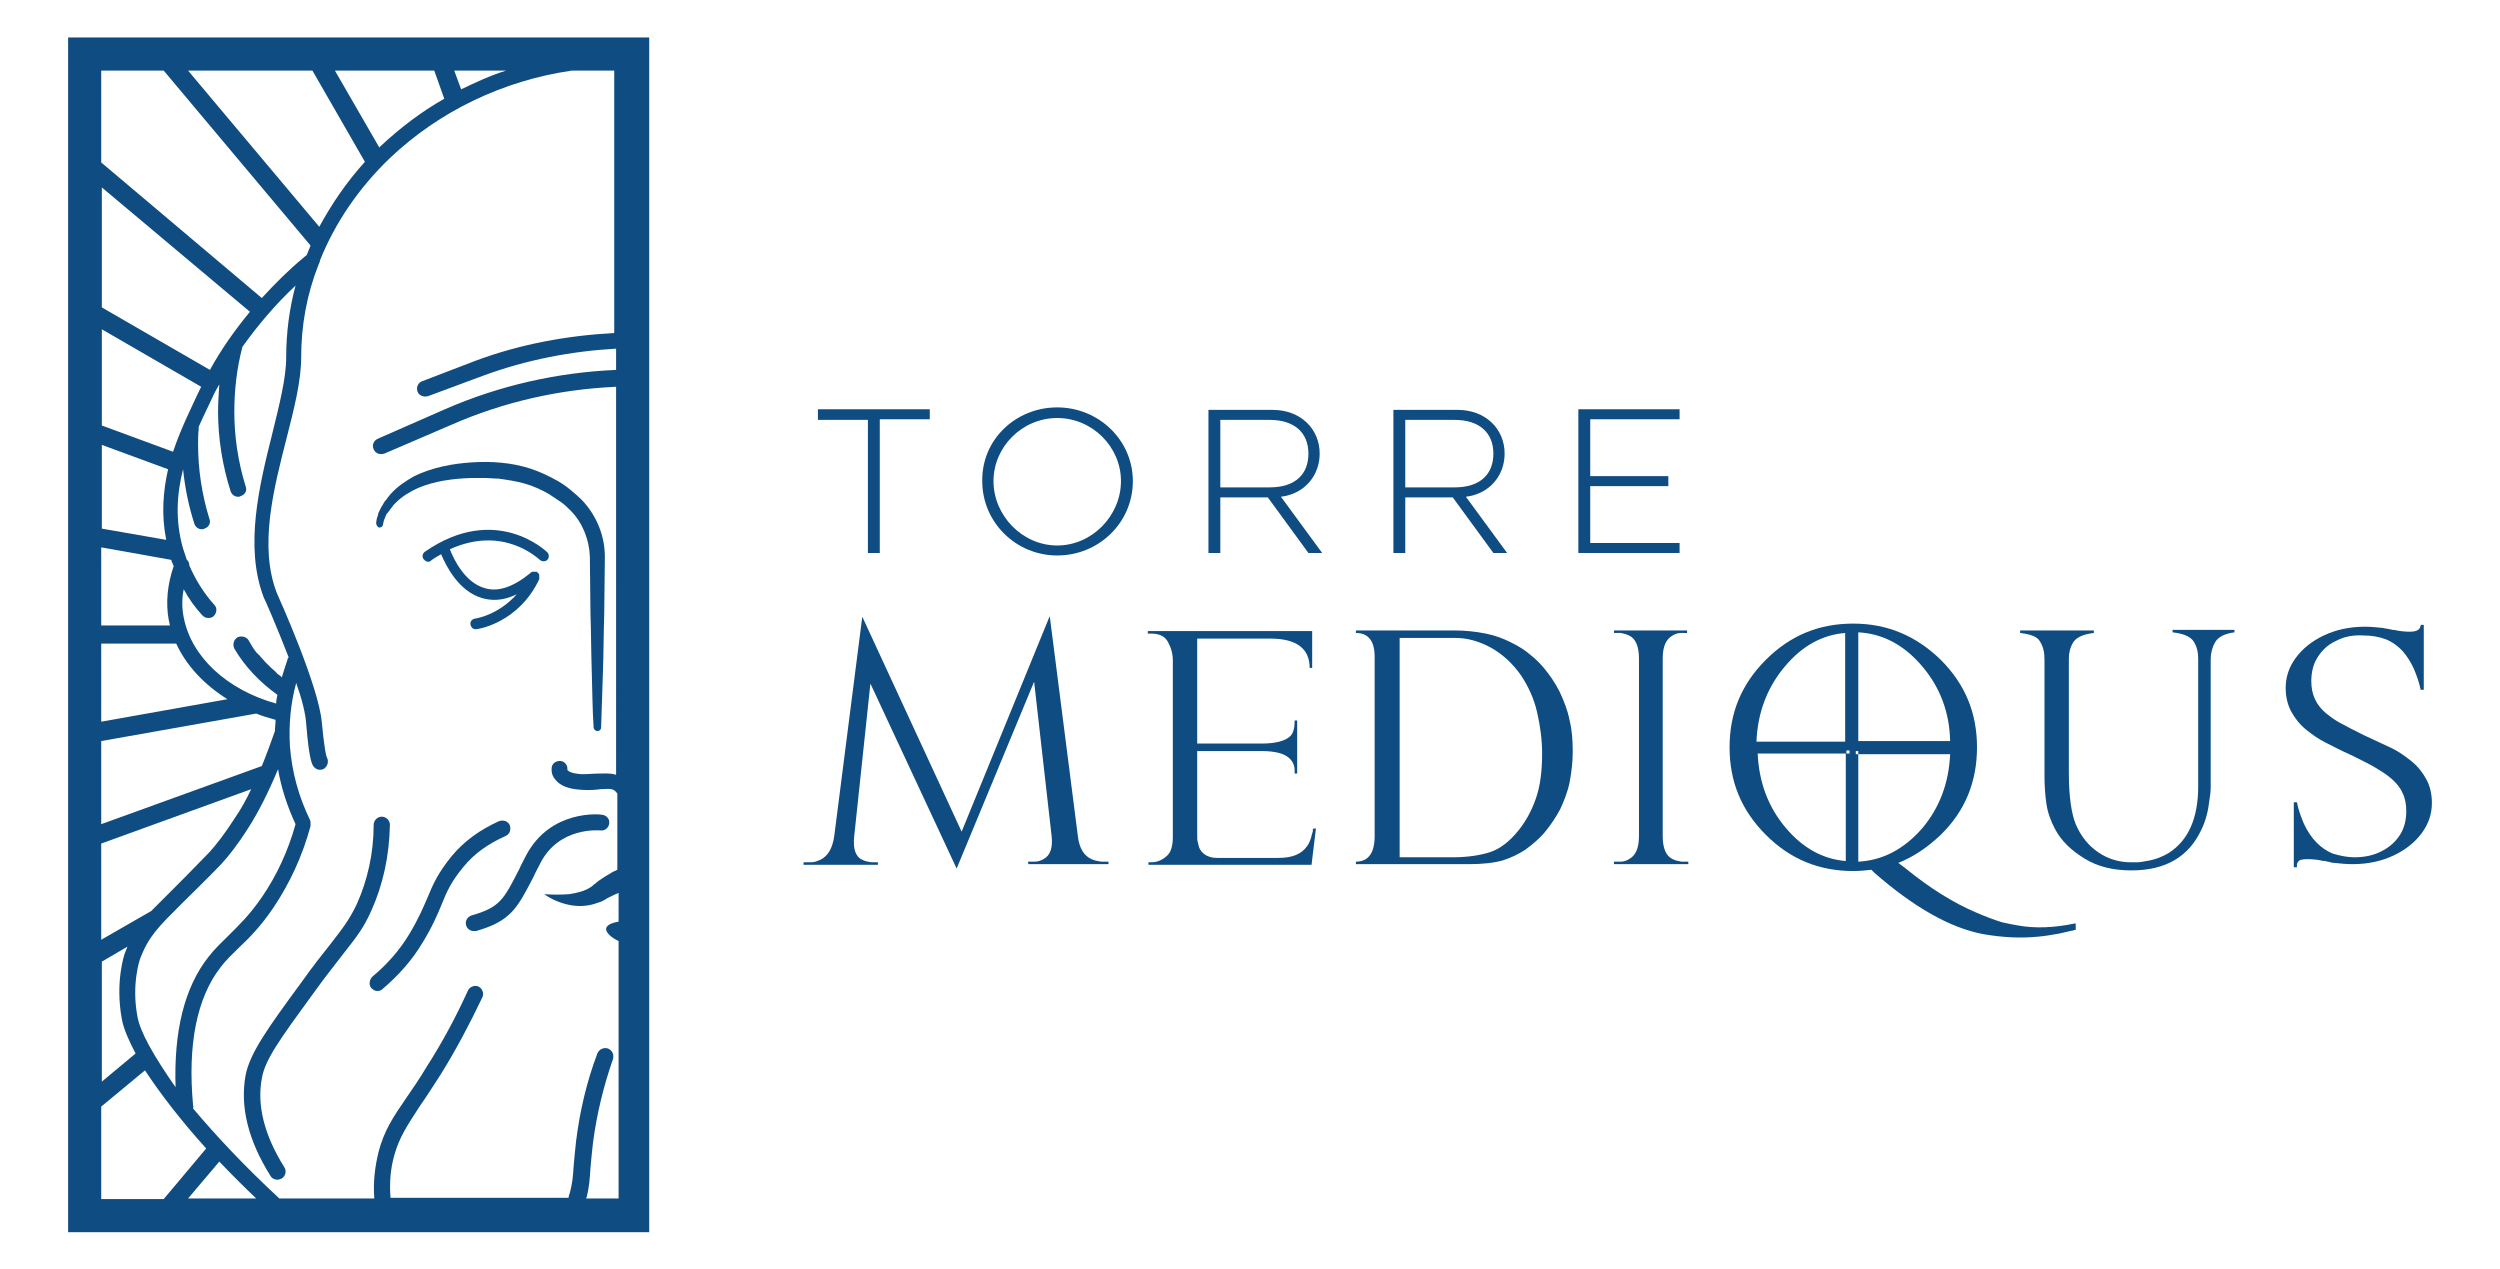 <svg xmlns="http://www.w3.org/2000/svg" xmlns:xlink="http://www.w3.org/1999/xlink" id="Capa_1" x="0px" y="0px" viewBox="0 0 400.1 203.1" style="enable-background:new 0 0 400.1 203.1;" xml:space="preserve"> <style type="text/css"> .st0{fill:#0F4C81;} </style> <g> <g> <path class="st0" d="M52.8,151.2c-1.2,1.5-2.7,3.4-4.7,6.2c-5.2,7.1-8.1,11.1-8.8,14.7c-0.9,5,0.4,10.4,4,16.1 c0.2,0.4,0.7,0.6,1.1,0.6c0.2,0,0.5-0.1,0.7-0.2c0.6-0.4,0.8-1.2,0.4-1.8c-3.2-5.1-4.4-9.9-3.6-14.2c0.5-3,2.9-6.3,8.3-13.7 c2-2.8,3.5-4.6,4.7-6.2c2.2-2.8,3.3-4.2,4.5-6.9c1.9-4.2,2.9-8.8,3-13.8c0-0.7-0.6-1.3-1.3-1.3c0,0,0,0,0,0 c-0.7,0-1.3,0.6-1.3,1.3c0,4.6-1,8.9-2.7,12.7C55.9,147.2,54.9,148.5,52.8,151.2z"></path> <path class="st0" d="M80.9,133.8c0.7-0.3,0.9-1,0.7-1.7c-0.3-0.7-1-0.9-1.7-0.7c-3.1,1.4-5.6,3.2-7.6,5.6c-2.2,2.7-3,4.5-3.9,6.7 c-0.7,1.6-1.4,3.3-2.9,5.8c-1.5,2.5-3.5,4.8-5.9,6.8c-0.5,0.5-0.6,1.3-0.2,1.8c0.3,0.3,0.6,0.5,1,0.5c0.3,0,0.6-0.1,0.8-0.3 c2.6-2.2,4.8-4.7,6.4-7.4c1.6-2.6,2.4-4.5,3.1-6.2c0.8-2,1.5-3.6,3.5-6C75.9,136.6,78.2,135,80.9,133.8z"></path> <path class="st0" d="M84.2,136.9c-0.4,0.8-0.8,1.5-1.1,2.2c-2.5,4.9-3.1,6.1-7.6,7.4c-0.7,0.2-1.1,0.9-0.9,1.6 c0.2,0.6,0.7,0.9,1.2,0.9c0.1,0,0.2,0,0.4,0c5.6-1.6,6.6-3.7,9.2-8.7c0.3-0.7,0.7-1.4,1.1-2.2c3-5.8,9.3-5.2,9.6-5.2 c0.7,0.1,1.3-0.4,1.4-1.1c0.1-0.7-0.4-1.3-1.1-1.4C96.1,130.3,88.1,129.5,84.2,136.9z"></path> <path class="st0" d="M60.6,84.4c0.3,0.1,0.6-0.1,0.7-0.4l0-0.1c0-0.1,0.1-0.3,0.1-0.5c0.1-0.2,0.1-0.3,0.2-0.5 c0.1-0.2,0.1-0.3,0.2-0.5c0.1-0.2,0.2-0.3,0.3-0.4l0.3-0.4c0.1-0.1,0.2-0.3,0.3-0.4c0.1-0.1,0.2-0.3,0.3-0.4l0.4-0.4 c1-1,2.2-1.7,3.5-2.3c2.6-1.1,5.5-1.5,8.5-1.6l1.1,0c0.4,0,0.7,0,1.1,0c0.7,0,1.4,0.1,2.2,0.1c1.4,0.2,2.8,0.4,4.2,0.8 c1.4,0.4,2.7,1,3.9,1.7c0.6,0.4,1.2,0.8,1.8,1.2c0.6,0.4,1.1,0.9,1.6,1.4c1.9,1.9,3,4.6,3.1,7.4l0.1,9.1c0.1,3,0.1,6.1,0.2,9.1 c0.1,3,0.1,6.1,0.3,9.1c0,0.3,0.3,0.6,0.6,0.6c0.3,0,0.6-0.2,0.6-0.6c0.1-3,0.2-6.1,0.3-9.1c0.1-3,0.1-6.1,0.2-9.1l0.1-9.1 c0-3.3-1.3-6.6-3.7-9.1c-0.6-0.6-1.2-1.1-1.8-1.6c-0.6-0.5-1.3-1-2-1.4c-1.4-0.8-2.9-1.5-4.4-2c-3.1-1-6.3-1.2-9.4-1 c-3.1,0.2-6.3,0.8-9.2,2.2c-1.4,0.8-2.8,1.7-3.9,3l-0.4,0.5c-0.1,0.2-0.2,0.3-0.4,0.5c-0.1,0.2-0.2,0.3-0.3,0.5l-0.3,0.5 c-0.1,0.2-0.2,0.4-0.3,0.6c-0.1,0.2-0.2,0.4-0.2,0.6c-0.1,0.2-0.1,0.4-0.2,0.6c0,0.2-0.1,0.4-0.1,0.7C60.2,84,60.4,84.3,60.6,84.4 z"></path> <path class="st0" d="M86.4,89.6c0.3,0.3,0.9,0.3,1.2,0c0.3-0.3,0.3-0.9,0-1.2c-0.1-0.1-8.2-8-19.6-0.1c-0.4,0.3-0.5,0.8-0.2,1.2 c0.2,0.2,0.4,0.4,0.7,0.4c0.2,0,0.3,0,0.5-0.2c0.5-0.4,1.1-0.7,1.6-1c0.8,1.9,2.8,5.9,6.5,7c0.7,0.2,1.3,0.3,2,0.3 c1.2,0,2.4-0.3,3.6-0.9c-2.9,3.3-6.5,3.9-6.7,3.9c-0.5,0.1-0.8,0.5-0.7,1c0.1,0.4,0.4,0.7,0.8,0.7c0,0,0.1,0,0.1,0 c0.3,0,6.8-1,10.1-8c0,0,0,0,0,0c0,0,0,0,0,0c0,0,0-0.1,0-0.1c0-0.1,0-0.1,0-0.2c0-0.1,0-0.1,0-0.2c0-0.1,0-0.1,0-0.2 c0-0.1-0.1-0.1-0.1-0.2c0,0,0-0.1-0.1-0.1c0,0,0,0,0,0c0,0-0.1-0.1-0.1-0.1c0,0-0.1-0.1-0.1-0.1c0,0,0,0,0,0c0,0-0.1,0-0.1,0 c-0.1,0-0.1,0-0.2,0c-0.1,0-0.1,0-0.2,0c-0.1,0-0.1,0-0.2,0c-0.1,0-0.1,0.1-0.2,0.1c0,0-0.1,0-0.1,0.1c-2.8,2.3-5.3,3.1-7.4,2.4 c-3.1-0.9-4.9-4.6-5.5-6.2C80.6,84,86.1,89.4,86.4,89.6z"></path> <path class="st0" d="M10.9,6v191.2h49.9h2.7h24.8h3h12.6v-54.9v-3.5v-9.8v-3.5V61.8v-2.6v-3.5v-2.6V6H10.9z M42.2,95.6L42.2,95.6 c0.1,0.1,2.1,4.7,4,9.6c-0.1,0.1-0.2,0.2-0.2,0.4c-0.3,0.9-0.6,1.8-0.9,2.8c-0.1-0.1-0.1-0.1-0.2-0.2c0,0-0.1-0.1-0.1-0.1 c-0.1,0-0.1-0.1-0.2-0.1c-0.1-0.1-0.3-0.2-0.4-0.4c-0.6-0.5-1.2-1.1-1.7-1.6c-0.3-0.3-0.5-0.6-0.8-0.9c-0.1-0.1-0.2-0.3-0.4-0.4 c0,0,0,0,0,0c0,0,0,0,0,0c-0.1-0.1-0.1-0.2-0.2-0.2c-0.5-0.6-0.9-1.3-1.3-2c-0.3-0.6-1.2-0.8-1.8-0.5c-0.6,0.4-0.8,1.1-0.5,1.8 c1.7,2.9,4.1,5.4,6.9,7.4c0,0,0,0,0,0c-0.1,0.5-0.2,0.9-0.2,1.4c-7.9-2.2-13.6-7.5-14.8-13.8c-0.3-1.5-0.3-3,0-4.5 c0.8,1.5,1.8,2.9,3,4.2c0.3,0.3,0.6,0.4,1,0.4c0.3,0,0.6-0.1,0.8-0.3c0.5-0.5,0.6-1.3,0.1-1.8c-1.7-1.9-3-4-4-6.3 c0-0.3-0.1-0.7-0.4-0.9c-0.2-0.6-0.4-1.2-0.6-1.8c-1.3-4.5-1-8.8,0-12.7c0.3,3,0.9,5.9,1.8,8.7c0.2,0.6,0.7,0.9,1.2,0.9 c0.1,0,0.3,0,0.4-0.1c0.7-0.2,1.1-0.9,0.8-1.6c-1.2-3.9-1.8-7.9-1.8-11.9c0-0.8,0-1.6,0.1-2.4c0-0.1,0-0.3,0-0.4 c0.7-1.6,1.5-3.2,2.2-4.7c0.3-0.7,0.7-1.4,1.1-2.1c-0.1,1.5-0.2,2.9-0.2,4.4c0,4.3,0.7,8.6,2,12.7c0.2,0.6,0.7,0.9,1.2,0.9 c0.1,0,0.3,0,0.4-0.1c0.7-0.2,1.1-0.9,0.8-1.6c-1.2-3.9-1.8-7.9-1.8-11.9c0-3.5,0.4-7,1.3-10.4c2.5-3.5,5.3-6.8,8.5-9.8 c-1,3.7-1.5,7.6-1.5,11.5c0,3.3-1.1,7.6-2.2,12.1C41.5,77.7,39.1,87.4,42.2,95.6z M33.6,59.2l-17.3-10V30L40,49.9l0,0 C37.6,52.8,35.4,55.9,33.6,59.2z M32.2,61.9L32.2,61.9c-0.1,0.2-0.2,0.4-0.3,0.6c-1.4,3-3,6.2-4.2,9.8l0,0l-11.4-4.2V52.7 L32.2,61.9z M26.9,75.1L26.9,75.1c-0.8,3.5-1.1,7.3-0.3,11.3l0,0l-10.3-1.8V71.2L26.9,75.1z M27.4,89.6L27.4,89.6 c0.1,0.4,0.3,0.7,0.4,1c-1,2.9-1.3,5.8-0.8,8.6c0.1,0.3,0.1,0.6,0.2,0.9h-11V87.6L27.4,89.6z M28.2,103c1.6,3.5,4.5,6.6,8.2,8.9 l0,0l-20.2,3.6V103H28.2z M41,114.2L41,114.2c1,0.4,2,0.7,3.1,1c0,0.6-0.1,1.2-0.1,1.8c-0.7,2-1.4,3.9-2.1,5.6l0,0l-25.7,9.3 v-13.3L41,114.2z M40.2,126.3c-0.8,1.7-1.7,3.3-2.6,4.6c-1.6,2.5-3,4.3-4.1,5.5c-2.6,2.7-4.6,4.7-6.2,6.3 c-1.2,1.2-2.2,2.2-3.1,3.1l-8,4.6v-15.4L40.2,126.3z M20.4,151.5c-0.1,0.3-0.3,0.7-0.4,1c-0.1,0.2-1.6,4.7-0.5,10.6 c0.3,1.6,1.1,3.4,2.2,5.5l0,0l-5.4,4.5v-19.2L20.4,151.5z M22,162.7c-1-5.2,0.4-9.2,0.4-9.2c1.4-3.7,3-5.2,6.7-8.9 c1.6-1.6,3.7-3.6,6.3-6.3c1.2-1.3,2.7-3.2,4.4-5.9c1.6-2.5,3.2-5.7,4.7-9.3c0.5,3,1.5,6,2.8,8.8c-1.2,4.3-3,8.2-5.4,11.7 c-2,2.9-3.7,4.5-5.3,6.1c-1.1,1.1-2.2,2.1-3.2,3.4c-3.9,4.9-5.6,12-5.3,20.9C24.6,169,22.4,165.1,22,162.7z M51.1,36.3L51.1,36.3 l-21-25h19.9l8.4,14.6C55.5,29.1,53.1,32.6,51.1,36.3z M60.9,23.4c-0.1,0.1-0.2,0.2-0.2,0.2l-7.1-12.3h15.9l1.6,4.5l0,0 C67.4,17.9,64,20.5,60.9,23.4z M73.8,14.3L73.8,14.3l-1.1-3h8.3C78.4,12.1,76.1,13.2,73.8,14.3z M26.2,11.3l23.5,28 c-0.2,0.5-0.4,1-0.6,1.5c-0.2,0.2-0.4,0.3-0.6,0.5c-2.4,2-4.5,4.1-6.6,6.4l0,0L16.2,26V11.3H26.2z M16.2,177.1l7-5.8 c2.5,3.8,5.9,8.2,9.8,12.5l-6.8,8.1h-10V177.1z M41,191.8H30.1l5-5.9C37,187.9,39,189.9,41,191.8z M66.8,62.6c0.2,0.7,1,1,1.7,0.8 l8.9-3.3c6.8-2.5,14-3.9,21.2-4.3v3.4c-9.4,0.4-18.7,2.5-27.4,6.3l-10.7,4.7c-0.7,0.3-1,1-0.7,1.7c0.3,0.7,1,0.9,1.7,0.7L72.2,68 c8.4-3.7,17.4-5.7,26.4-6.1V124c-0.9-0.3-1.8-0.2-2.8-0.2c-0.8,0-1.6,0.1-2.7,0.1c-1.7-0.1-2.2-0.5-2.3-0.7c0.1-0.7-0.4-1.3-1-1.4 c-0.7-0.1-1.4,0.3-1.5,1c0,0.2-0.2,1.1,0.6,2c0.8,1,2.2,1.5,4.2,1.6c1.2,0.1,2.2,0,3-0.1c1.8-0.1,2.1-0.1,2.7,0.7v12.2 c-0.4,0.2-0.7,0.3-1,0.5c-0.7,0.4-1.3,0.8-1.9,1.2l-0.4,0.3l-0.2,0.2l-0.2,0.1l-0.3,0.3c-0.1,0.1-0.2,0.1-0.3,0.2 c-0.9,0.6-2.1,0.9-3.4,1.1c-1.3,0.1-2.6,0.1-4,0c1.1,0.8,2.5,1.4,3.9,1.7c1.4,0.3,3,0.3,4.6-0.3c0.2-0.1,0.4-0.1,0.6-0.2l0.6-0.3 l0.3-0.2l0.2-0.1l0.4-0.2c0.4-0.2,0.8-0.4,1.3-0.6v4.6c-1.2,0.2-2,0.6-2,1.2c0,0.6,0.9,1.4,2,1.9v41.2h-5.2c0-0.1,0-0.1,0.1-0.2 c0.4-1.7,0.5-3,0.6-4.7c0.1-1.1,0.2-2.3,0.4-4c0.6-4.6,1.7-9.1,3.2-13.4c0.2-0.7-0.1-1.4-0.8-1.7c-0.7-0.2-1.4,0.1-1.7,0.8 c-1.7,4.5-2.8,9.2-3.4,14c-0.2,1.7-0.3,3-0.4,4.1c-0.1,1.6-0.2,2.7-0.6,4.2c-0.1,0.3-0.2,0.5-0.2,0.8H62.5c-0.2-2.4,0-4.7,0.6-6.8 c0.8-2.9,2.1-4.8,4.1-7.9c1-1.4,2-3,3.3-5c2.5-4,4.7-8.2,6.7-12.4c0.3-0.6,0-1.4-0.6-1.7c-0.6-0.3-1.4,0-1.7,0.6 c-1.9,4.2-4.1,8.3-6.6,12.2c-1.2,2-2.3,3.6-3.2,4.9c-2.2,3.2-3.6,5.3-4.5,8.7c-0.6,2.4-0.9,4.9-0.7,7.5H44.7 c-5.5-5.1-10.1-10-13.8-14.4c0-0.2,0.1-0.3,0-0.5c-0.9-9.7,0.6-17.2,4.4-22.1c0.9-1.2,1.9-2.1,2.9-3.1c1.7-1.6,3.5-3.4,5.6-6.5 c2.6-3.9,4.6-8.2,5.9-13c0-0.1,0-0.3,0-0.4c0-0.2,0-0.4-0.1-0.6c-1.8-3.7-2.9-7.7-3.2-11.8c-0.2-3.4,0.1-6.8,1-10.1 c0.9,2.5,1.5,4.9,1.6,6.5c0.5,6.2,1,6.7,1.3,7c0.3,0.3,0.6,0.4,0.9,0.4s0.7-0.1,0.9-0.4c0.4-0.4,0.5-1.1,0.2-1.6 c-0.1-0.2-0.4-1.4-0.8-5.6c-0.5-5.8-6.8-19.8-7.2-20.7c-2.9-7.5-0.5-16.7,1.6-24.9c1.2-4.7,2.3-9.1,2.3-12.8 c0-5.1,0.9-10.1,2.8-14.9c0.1-0.2,0.2-0.4,0.2-0.6c2.4-6,6.2-11.6,11.2-16.4c7.9-7.5,18.1-12.4,29.1-14h6.8v42 c-7.6,0.4-15.1,1.8-22.1,4.4L67.6,61C66.9,61.2,66.6,62,66.8,62.6z"></path> </g> <g> <g> <path class="st0" d="M172.5,133.8c0.2,1.9,1,3.2,2.2,3.7c0.4,0.2,0.9,0.3,1.5,0.4c0.2,0,0.4,0,0.7,0h0.5l0,0.4h-12.8l-0.1-0.4 h0.5c0.2,0,0.5,0,0.6,0c0.6,0,1-0.2,1.4-0.4c1.1-0.6,1.5-1.8,1.3-3.7l-2.8-24.7L153.1,139l-13.8-29.6l-2.6,24.5 c-0.2,1.9,0.2,3.2,1.3,3.7c0.4,0.2,0.8,0.3,1.4,0.4c0.2,0,0.4,0,0.6,0h0.5l0,0.4h-11.9l0-0.4h0.5c0.3,0,0.5,0,0.7,0 c0.6,0,1-0.2,1.5-0.4c1.2-0.6,1.9-1.8,2.2-3.7l4.5-35.2l15.9,34.4L168,98.6L172.5,133.8z"></path> <path class="st0" d="M191.6,119h10.3c2.2,0,3.7-0.4,4.5-1.1c0.6-0.5,0.8-1.4,0.8-2.6h0.4v8.5h-0.4c0-0.5,0-0.9-0.1-1.2 c-0.1-0.5-0.4-0.9-0.7-1.2c-0.8-0.8-2.3-1.2-4.5-1.2h-10.3v13.4c0,0.5,0,0.9,0.1,1.2c0.1,0.5,0.2,0.9,0.4,1.2 c0.5,0.8,1.4,1.3,2.7,1.3h9.8c2.2,0,3.7-0.6,4.6-1.9c0.3-0.4,0.5-0.9,0.7-1.6c0-0.2,0.1-0.4,0.2-0.7l0-0.3l0.1-0.2h0.4l-0.7,5.8 h-26.1v-0.4h0.5c0.8,0,1.6-0.3,2.3-0.9c0.8-0.6,1.1-1.7,1.1-3.2v-28.2c0-1.1-0.3-2.1-0.8-3c-0.5-0.9-1.4-1.3-2.7-1.3h-0.5v-0.4 H210v5.9h-0.4c0-3.1-2.1-4.7-6.3-4.7h-11.7V119z"></path> <path class="st0" d="M217,100.9h15.9c1.7,0,3.4,0.2,4.9,0.5c1.5,0.3,2.8,0.8,4,1.4c1.2,0.6,2.2,1.2,3,1.9 c0.9,0.7,1.6,1.4,2.2,2.1c1,1.2,1.9,2.5,2.6,3.9c0.7,1.5,1.3,3,1.6,4.6c0.4,1.6,0.5,3.3,0.5,5c0,1.7-0.2,3.3-0.5,4.9 c-0.3,1.5-0.9,3-1.5,4.3c-0.7,1.3-1.5,2.5-2.4,3.6c-0.9,1.1-2,2-3.2,2.9c-1.1,0.7-2.3,1.3-3.6,1.7c-1.4,0.4-3.2,0.6-5.5,0.6h-18 v-0.4c2,0,3-1.4,3-4.1v-28.7c0-2.5-1-3.8-3-3.8V100.9z M238.4,136.4c1.6-0.5,3.2-1.7,4.7-3.6c1.1-1.4,2-3,2.7-5 c0.7-2,1-4.4,1-7.2c0-2.2-0.3-4.4-0.8-6.6c-0.5-2.2-1.4-4.1-2.5-5.8c-1.3-1.9-2.9-3.4-4.8-4.5c-2-1.1-3.9-1.6-5.7-1.6h-4.3 c-0.3,0-0.5,0-0.8,0H224v35.1h4.5h4C234.8,137.2,236.8,136.9,238.4,136.4z"></path> <path class="st0" d="M258.2,100.9H270v0.4H269c-0.5,0-1,0.2-1.3,0.4c-1.1,0.6-1.6,1.8-1.6,3.7v28.4c0,1.9,0.5,3.2,1.6,3.7 c0.4,0.2,0.8,0.3,1.4,0.4c0.2,0,0.4,0,0.6,0h0.3l0.2,0v0.4h-11.9v-0.4h0.2l0.3,0c0.2,0,0.4,0,0.6,0c0.5,0,1-0.2,1.3-0.4 c1.1-0.6,1.6-1.8,1.6-3.7v-28.4c0-1.9-0.5-3.2-1.6-3.7c-0.4-0.2-0.8-0.3-1.3-0.4c-0.2,0-0.4,0-0.6,0h-0.5V100.9z"></path> <path class="st0" d="M332.2,147.8h-0.1l-0.1,0c-3.3,0.7-6.4,0.8-9.1,0.3c-0.4-0.1-0.7-0.1-1.1-0.2c-0.5-0.1-1-0.2-1.4-0.3 c-1.3-0.4-2.6-0.9-4-1.5c-3.8-1.6-7.6-4-11.4-7.1l-1.2-0.9c2.5-1,4.7-2.5,6.8-4.5c3.9-3.8,5.8-8.5,5.8-14c0-5.5-1.9-10.1-5.8-14 c-3.9-3.8-8.5-5.8-14-5.8s-10.1,1.9-14,5.8c-3.9,3.9-5.8,8.5-5.8,14c0,5.5,1.9,10.1,5.8,14c3.9,3.9,8.5,5.8,14,5.8 c1,0,2-0.1,2.9-0.2l0.5,0.5c6.3,5.5,12.1,8.8,17.4,9.8c2.9,0.5,5.9,0.7,8.8,0.4c1.1-0.1,2.3-0.3,3.4-0.5c0.9-0.2,1.7-0.4,2.6-0.6 L332.2,147.8z M285.7,106.6c2.7-3.2,5.9-5,9.6-5.3v17.4h-14.2C281.3,113.9,282.9,109.9,285.7,106.6z M295.9,120.6h-0.5v17.2 c-3.7-0.3-6.9-2.1-9.6-5.3c-2.8-3.3-4.3-7.3-4.5-11.9h14.2v-0.5h0.5V120.6z M297.4,101.2c3.9,0.2,7.3,2,10.2,5.4 c2.9,3.4,4.4,7.4,4.5,12h-14.7V101.2z M297.4,137.9v-17.2H297v-0.5h0.4v0.5h14.7c-0.2,4.6-1.7,8.6-4.5,11.9 C304.7,135.9,301.3,137.7,297.4,137.9z"></path> <path class="st0" d="M354.5,102.8c-0.5,0.9-0.7,1.8-0.7,2.7l0,19.5v1.1c0,0.6-0.1,1.3-0.2,1.9c-0.2,1.8-0.6,3.4-1.3,4.8 c-2,4.3-5.7,6.5-11.2,6.5c-2.9,0-5.4-0.6-7.5-1.9c-2.1-1.3-3.7-2.8-4.7-4.7c-0.7-1.3-1.2-2.7-1.4-4.1c-0.2-1.4-0.3-2.9-0.3-4.5 v-18.6c0-1.1-0.2-2-0.7-2.8c-0.4-0.8-1.5-1.2-3.2-1.4v-0.4h11.8v0.4c-1.7,0.2-2.8,0.7-3.3,1.5c-0.5,0.8-0.7,1.7-0.7,2.6v18.3 c0,3.7,0.4,6.5,1.1,8.2c0.8,1.9,2,3.4,3.6,4.5c1.6,1.1,3.4,1.6,5.2,1.6l0.4,0h0.6c0.5,0,1-0.1,1.5-0.2c1.4-0.2,2.6-0.7,3.6-1.3 c3.1-2,4.7-5.5,4.7-10.7v-20.4c0-1-0.2-1.9-0.7-2.7c-0.5-0.8-1.6-1.3-3.4-1.5v-0.4h9.9v0.4C356.1,101.4,355,101.9,354.5,102.8z"></path> <path class="st0" d="M373.8,102.6c-1.3,0.6-2.2,1.5-2.9,2.6c-0.7,1.1-1,2.4-1,3.8c0,1.1,0.2,2.1,0.6,2.9c0.4,0.9,1,1.6,1.8,2.3 c0.8,0.6,1.7,1.3,2.8,1.8c0.7,0.4,1.5,0.8,2.5,1.3l0.4,0.2l0.4,0.2c2,0.9,3.6,1.7,4.5,2.1c1,0.5,2,1.2,3,2c1,0.8,1.8,1.8,2.4,2.9 c0.6,1.1,0.9,2.4,0.9,3.8c0,1.7-0.5,3.3-1.6,4.8c-1.1,1.5-2.6,2.7-4.5,3.6c-1.9,0.9-4.1,1.4-6.6,1.4c-1,0-2-0.1-2.9-0.2 c-0.3,0-0.7-0.1-1-0.2c-0.1,0-0.3,0-0.4-0.1l-0.2,0l-0.1,0c-0.9-0.2-1.7-0.3-2.6-0.3c-0.8,0-1.3,0.1-1.5,0.4 c-0.1,0.1-0.1,0.2-0.2,0.4v0.5h-0.5v-10.4h0.5c0.2,1.1,0.6,2.2,1.1,3.4c1.1,2.4,2.7,4,4.6,4.8c1.3,0.4,2.5,0.6,3.5,0.6 c1.6,0,3.1-0.3,4.4-1c1.2-0.6,2.2-1.5,2.9-2.6c0.7-1.1,1-2.4,1-3.8c0-1.1-0.2-2.1-0.6-2.9c-0.4-0.9-1-1.6-1.8-2.3 c-0.8-0.7-1.8-1.3-2.8-1.9c-0.7-0.4-1.5-0.8-2.5-1.3l-0.4-0.2l-0.4-0.2c-2-0.9-3.5-1.7-4.5-2.2c-1-0.5-2-1.2-3-2 c-1-0.8-1.8-1.8-2.4-2.9c-0.6-1.1-0.9-2.4-0.9-3.8c0-1.7,0.5-3.3,1.6-4.8c1.1-1.5,2.6-2.7,4.5-3.6c1.9-0.9,4.1-1.4,6.6-1.4 c1,0,1.9,0.1,2.9,0.2c0.3,0.1,0.7,0.1,1,0.2c0.1,0,0.2,0,0.4,0.1l0.2,0l0.1,0c0.9,0.2,1.7,0.3,2.6,0.3c0.8,0,1.3-0.2,1.5-0.5 c0.1-0.1,0.1-0.2,0.2-0.4V100h0.5v10.4h-0.5c-0.2-1.1-0.6-2.2-1.1-3.4c-0.5-1.1-1.1-2-1.7-2.7c-0.8-0.9-1.8-1.6-2.8-2 c-1.1-0.4-2.3-0.6-3.5-0.6C376.5,101.6,375.1,101.9,373.8,102.6z"></path> </g> <g> <path class="st0" d="M130.9,65.5h17.9v1.6h-8v21.4h-1.9V67.2h-8V65.5z"></path> <path class="st0" d="M169.2,65.2c6.6,0,12.1,5.2,12.1,11.8c0,6.7-5.5,11.9-12.1,11.9c-6.6,0-12-5.3-12-11.9 C157.1,70.3,162.6,65.2,169.2,65.2z M159,77c0,5.5,4.6,10.3,10.2,10.3c5.6,0,10.2-4.8,10.2-10.3c0-5.5-4.6-10.1-10.2-10.1 C163.6,66.9,159,71.5,159,77z"></path> <path class="st0" d="M193.4,88.6v-23h10.3c4.4,0,7.5,3,7.5,7c0,3.3-2.2,6.4-6.2,6.9l6.6,9h-2.2l-6.5-8.9h-7.6v8.9H193.4z M195.3,78h7.9c4.2,0,6.2-2.2,6.2-5.4c0-3.4-2.3-5.4-6.2-5.4h-7.9V78z"></path> <path class="st0" d="M223,88.6v-23h10.3c4.4,0,7.5,3,7.5,7c0,3.3-2.2,6.4-6.2,6.9l6.6,9H239l-6.5-8.9h-7.6v8.9H223z M224.9,78 h7.9c4.2,0,6.2-2.2,6.2-5.4c0-3.4-2.3-5.4-6.2-5.4h-7.9V78z"></path> <path class="st0" d="M252.6,65.5h16.2v1.6h-14.3v9.1h12.5v1.6h-12.5v9.1h14.3v1.6h-16.2V65.5z"></path> </g> </g> </g> </svg>